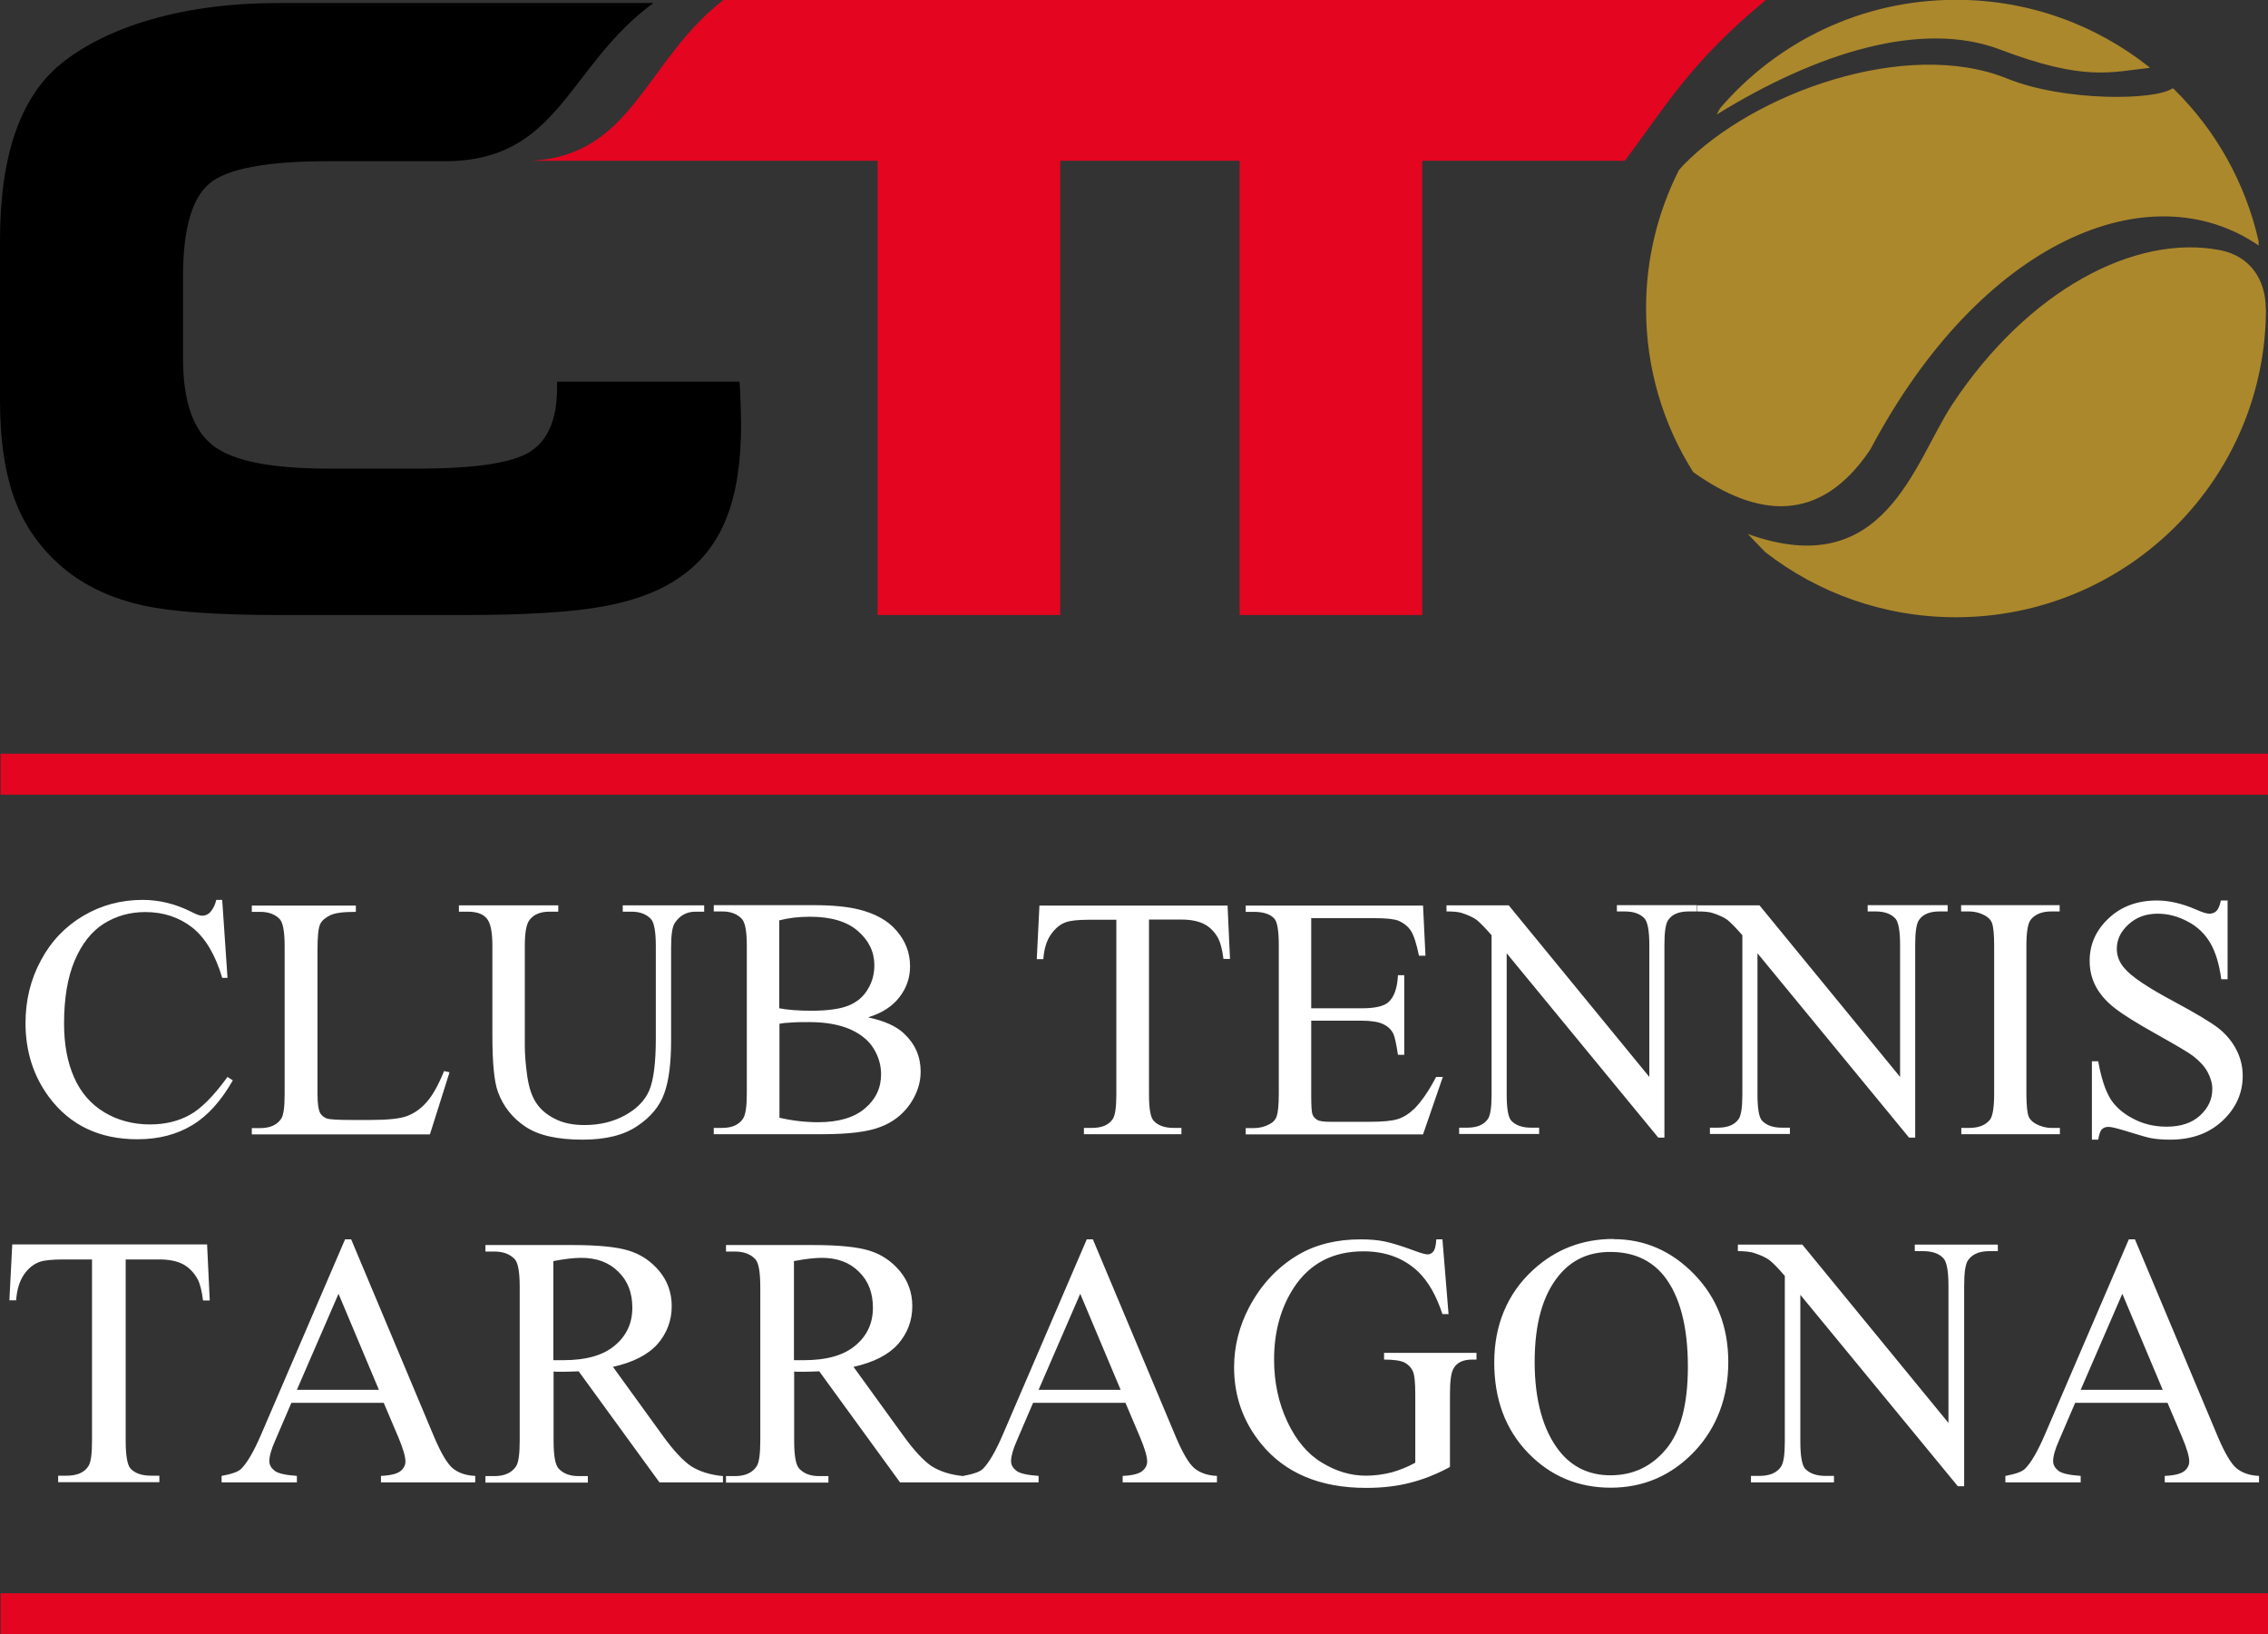 <svg width="93" height="67" viewBox="0 0 93 67" fill="none" xmlns="http://www.w3.org/2000/svg">
<rect x="0" y="0" width="93" height="67" fill="#333333" stroke="none"/>
<g clip-path="url(#clip0_123_1097)">
<path d="M91.343 36.905V40.152H91.084C91 39.527 90.85 39.036 90.632 38.661C90.415 38.295 90.113 37.995 89.712 37.787C89.31 37.571 88.9 37.463 88.473 37.463C87.988 37.463 87.595 37.613 87.277 37.904C86.959 38.195 86.8 38.528 86.8 38.903C86.8 39.186 86.9 39.452 87.101 39.685C87.386 40.035 88.072 40.493 89.151 41.068C90.03 41.542 90.632 41.9 90.959 42.15C91.276 42.4 91.527 42.699 91.703 43.041C91.879 43.382 91.963 43.74 91.963 44.114C91.963 44.822 91.686 45.438 91.134 45.954C90.582 46.47 89.871 46.728 88.992 46.728C88.716 46.728 88.465 46.712 88.222 46.67C88.08 46.645 87.779 46.562 87.327 46.42C86.875 46.279 86.591 46.204 86.465 46.204C86.34 46.204 86.256 46.237 86.189 46.304C86.122 46.37 86.072 46.52 86.039 46.728H85.779V43.515H86.039C86.156 44.189 86.323 44.689 86.524 45.03C86.725 45.363 87.043 45.646 87.461 45.863C87.879 46.087 88.34 46.196 88.842 46.196C89.419 46.196 89.879 46.046 90.214 45.738C90.549 45.43 90.716 45.072 90.716 44.656C90.716 44.422 90.649 44.189 90.523 43.956C90.398 43.723 90.197 43.507 89.929 43.299C89.745 43.157 89.252 42.866 88.448 42.416C87.645 41.967 87.068 41.609 86.725 41.342C86.382 41.076 86.122 40.784 85.947 40.46C85.771 40.135 85.687 39.785 85.687 39.394C85.687 38.72 85.947 38.137 86.465 37.654C86.984 37.163 87.645 36.922 88.448 36.922C88.95 36.922 89.478 37.047 90.038 37.288C90.297 37.404 90.481 37.463 90.59 37.463C90.707 37.463 90.808 37.429 90.883 37.355C90.959 37.28 91.025 37.138 91.067 36.922H91.327L91.343 36.905ZM84.466 46.246V46.504H80.424V46.246H80.759C81.144 46.246 81.428 46.129 81.604 45.904C81.713 45.755 81.771 45.397 81.771 44.839V38.778C81.771 38.303 81.738 37.987 81.679 37.837C81.638 37.721 81.537 37.621 81.395 37.538C81.194 37.429 80.977 37.371 80.751 37.371H80.416V37.113H84.457V37.371H84.114C83.729 37.371 83.445 37.488 83.269 37.712C83.152 37.862 83.093 38.22 83.093 38.778V44.839C83.093 45.313 83.127 45.63 83.185 45.779C83.236 45.896 83.328 45.996 83.478 46.079C83.679 46.187 83.888 46.246 84.114 46.246H84.457H84.466ZM69.589 37.121H72.149L77.914 44.156V38.745C77.914 38.17 77.847 37.812 77.722 37.663C77.546 37.471 77.278 37.371 76.91 37.371H76.584V37.113H79.864V37.371H79.529C79.127 37.371 78.843 37.488 78.684 37.729C78.584 37.879 78.533 38.212 78.533 38.736V46.645H78.282L72.066 39.086V44.864C72.066 45.438 72.124 45.804 72.25 45.946C72.425 46.137 72.701 46.237 73.061 46.237H73.396V46.495H70.116V46.237H70.442C70.844 46.237 71.129 46.121 71.296 45.879C71.396 45.73 71.446 45.397 71.446 44.872V38.345C71.17 38.029 70.961 37.821 70.827 37.712C70.685 37.613 70.476 37.513 70.208 37.429C70.074 37.388 69.865 37.371 69.597 37.371V37.113L69.589 37.121ZM59.306 37.121H61.866L67.631 44.156V38.745C67.631 38.17 67.564 37.812 67.439 37.663C67.263 37.471 66.995 37.371 66.627 37.371H66.301V37.113H69.581V37.371H69.246C68.844 37.371 68.56 37.488 68.401 37.729C68.3 37.879 68.25 38.212 68.25 38.736V46.645H67.999L61.782 39.086V44.864C61.782 45.438 61.841 45.804 61.967 45.946C62.142 46.137 62.418 46.237 62.778 46.237H63.113V46.495H59.833V46.237H60.159C60.561 46.237 60.845 46.121 61.013 45.879C61.113 45.73 61.163 45.397 61.163 44.872V38.345C60.887 38.029 60.678 37.821 60.544 37.712C60.402 37.613 60.193 37.513 59.925 37.429C59.791 37.388 59.582 37.371 59.314 37.371V37.113L59.306 37.121ZM53.767 37.638V41.342H55.842C56.377 41.342 56.737 41.259 56.921 41.101C57.164 40.893 57.298 40.518 57.323 39.985H57.582V43.249H57.323C57.256 42.791 57.189 42.499 57.13 42.374C57.047 42.216 56.913 42.083 56.72 41.992C56.528 41.9 56.235 41.85 55.842 41.85H53.767V44.947C53.767 45.363 53.784 45.613 53.825 45.705C53.859 45.796 53.926 45.863 54.018 45.921C54.11 45.971 54.286 45.996 54.545 45.996H56.143C56.679 45.996 57.063 45.963 57.306 45.888C57.549 45.813 57.775 45.671 58.001 45.455C58.285 45.163 58.586 44.739 58.888 44.156H59.164L58.352 46.512H51.081V46.254H51.416C51.633 46.254 51.851 46.204 52.052 46.096C52.202 46.021 52.303 45.913 52.353 45.763C52.403 45.613 52.437 45.313 52.437 44.855V38.761C52.437 38.17 52.378 37.796 52.252 37.663C52.085 37.479 51.809 37.388 51.416 37.388H51.081V37.13H58.352L58.452 39.186H58.185C58.084 38.695 57.975 38.353 57.858 38.17C57.741 37.987 57.566 37.846 57.331 37.746C57.147 37.679 56.821 37.646 56.352 37.646H53.767V37.638ZM50.336 37.121L50.437 39.319H50.169C50.119 38.928 50.044 38.653 49.96 38.487C49.818 38.22 49.625 38.02 49.391 37.896C49.148 37.771 48.839 37.704 48.445 37.704H47.115V44.872C47.115 45.446 47.174 45.813 47.307 45.954C47.483 46.146 47.751 46.246 48.119 46.246H48.445V46.504H44.446V46.246H44.781C45.182 46.246 45.458 46.129 45.626 45.888C45.726 45.738 45.776 45.405 45.776 44.88V37.712H44.647C44.203 37.712 43.894 37.746 43.71 37.812C43.467 37.896 43.266 38.07 43.09 38.32C42.915 38.57 42.814 38.903 42.781 39.328H42.513L42.622 37.13H50.32L50.336 37.121ZM35.61 41.717C36.263 41.858 36.757 42.075 37.075 42.383C37.526 42.807 37.752 43.324 37.752 43.94C37.752 44.406 37.602 44.855 37.309 45.28C37.008 45.705 36.606 46.021 36.087 46.212C35.568 46.412 34.782 46.504 33.719 46.504H29.268V46.246H29.619C30.013 46.246 30.297 46.121 30.465 45.871C30.573 45.713 30.623 45.363 30.623 44.839V38.778C30.623 38.195 30.557 37.829 30.423 37.679C30.239 37.479 29.971 37.371 29.619 37.371H29.268V37.113H33.343C34.104 37.113 34.715 37.171 35.175 37.28C35.87 37.446 36.405 37.737 36.765 38.162C37.133 38.587 37.317 39.069 37.317 39.619C37.317 40.085 37.175 40.51 36.882 40.884C36.598 41.259 36.171 41.534 35.61 41.709V41.717ZM31.962 41.342C32.13 41.376 32.33 41.401 32.548 41.417C32.766 41.434 33.008 41.442 33.276 41.442C33.954 41.442 34.464 41.367 34.807 41.226C35.15 41.084 35.41 40.859 35.585 40.56C35.769 40.26 35.853 39.935 35.853 39.577C35.853 39.028 35.627 38.562 35.175 38.17C34.723 37.779 34.071 37.588 33.209 37.588C32.749 37.588 32.33 37.638 31.954 37.737V41.342H31.962ZM31.962 45.829C32.498 45.954 33.033 46.013 33.552 46.013C34.389 46.013 35.033 45.821 35.468 45.446C35.911 45.072 36.129 44.606 36.129 44.048C36.129 43.681 36.029 43.332 35.828 42.999C35.627 42.666 35.301 42.4 34.857 42.2C34.405 42.008 33.853 41.908 33.192 41.908C32.908 41.908 32.657 41.908 32.456 41.925C32.255 41.933 32.088 41.95 31.962 41.975V45.821V45.829ZM25.536 37.38V37.121H28.875V37.38H28.523C28.155 37.38 27.871 37.538 27.67 37.846C27.57 37.987 27.519 38.32 27.519 38.845V42.649C27.519 43.59 27.427 44.323 27.235 44.839C27.051 45.355 26.683 45.804 26.13 46.171C25.578 46.545 24.834 46.728 23.888 46.728C22.859 46.728 22.081 46.554 21.545 46.196C21.01 45.838 20.633 45.363 20.416 44.764C20.265 44.356 20.19 43.582 20.19 42.449V38.778C20.19 38.204 20.114 37.821 19.947 37.646C19.788 37.463 19.529 37.38 19.169 37.38H18.818V37.121H22.892V37.38H22.532C22.139 37.38 21.863 37.504 21.696 37.746C21.579 37.912 21.52 38.262 21.52 38.786V42.874C21.52 43.24 21.554 43.657 21.62 44.123C21.688 44.597 21.813 44.964 21.989 45.222C22.164 45.488 22.415 45.705 22.75 45.871C23.085 46.046 23.486 46.129 23.972 46.129C24.591 46.129 25.143 45.996 25.628 45.73C26.114 45.463 26.448 45.122 26.624 44.706C26.8 44.289 26.892 43.582 26.892 42.583V38.786C26.892 38.204 26.825 37.837 26.699 37.688C26.515 37.488 26.247 37.38 25.896 37.38H25.545H25.536ZM18.207 43.915L18.433 43.965L17.629 46.512H10.325V46.254H10.676C11.078 46.254 11.363 46.121 11.53 45.871C11.63 45.721 11.672 45.38 11.672 44.847V38.795C11.672 38.212 11.605 37.846 11.48 37.696C11.296 37.496 11.028 37.388 10.676 37.388H10.325V37.13H14.592V37.388C14.09 37.388 13.739 37.429 13.538 37.529C13.337 37.629 13.195 37.746 13.128 37.896C13.053 38.045 13.019 38.395 13.019 38.953V44.847C13.019 45.23 13.053 45.488 13.128 45.638C13.187 45.738 13.27 45.804 13.387 45.854C13.505 45.904 13.864 45.921 14.475 45.921H15.161C15.881 45.921 16.391 45.871 16.684 45.763C16.977 45.655 17.244 45.471 17.487 45.197C17.73 44.93 17.973 44.497 18.207 43.923V43.915ZM9.112 36.905L9.329 40.093H9.112C8.827 39.136 8.417 38.453 7.882 38.029C7.346 37.613 6.71 37.396 5.957 37.396C5.33 37.396 4.769 37.554 4.259 37.871C3.757 38.187 3.355 38.695 3.062 39.386C2.77 40.077 2.627 40.934 2.627 41.967C2.627 42.816 2.761 43.548 3.037 44.173C3.313 44.797 3.723 45.272 4.276 45.605C4.828 45.938 5.455 46.104 6.158 46.104C6.769 46.104 7.313 45.971 7.781 45.713C8.25 45.455 8.769 44.93 9.329 44.156L9.547 44.298C9.07 45.13 8.526 45.746 7.89 46.129C7.263 46.512 6.51 46.712 5.639 46.712C4.075 46.712 2.87 46.137 2.008 44.98C1.372 44.123 1.046 43.107 1.046 41.95C1.046 41.017 1.255 40.152 1.682 39.369C2.1 38.587 2.686 37.979 3.422 37.546C4.158 37.113 4.97 36.897 5.849 36.897C6.535 36.897 7.204 37.063 7.865 37.396C8.057 37.496 8.2 37.546 8.283 37.546C8.409 37.546 8.518 37.504 8.61 37.413C8.727 37.288 8.819 37.113 8.869 36.897H9.112V36.905Z" fill="white"/>
<path d="M93 65.327H0.025V67.008H93V65.327Z" fill="#E40520"/>
<path d="M93 30.903H0.025V32.584H93V30.903Z" fill="#E40520"/>
<path d="M88.883 57.518H85.093L84.432 59.058C84.265 59.432 84.189 59.716 84.189 59.907C84.189 60.057 84.256 60.182 84.398 60.298C84.541 60.415 84.85 60.481 85.319 60.515V60.781H82.231V60.515C82.641 60.44 82.901 60.348 83.026 60.232C83.269 59.999 83.545 59.532 83.846 58.833L87.293 50.816H87.544L90.95 58.925C91.226 59.574 91.477 59.999 91.695 60.19C91.921 60.382 92.23 60.498 92.632 60.515V60.781H88.766V60.515C89.159 60.498 89.419 60.431 89.561 60.323C89.695 60.215 89.77 60.082 89.77 59.924C89.77 59.716 89.67 59.383 89.477 58.925L88.883 57.526V57.518ZM88.683 56.985L87.026 53.047L85.319 56.985H88.683ZM71.246 51.032H73.906L79.897 58.342V52.722C79.897 52.123 79.83 51.748 79.696 51.599C79.52 51.399 79.236 51.299 78.851 51.299H78.516V51.032H81.922V51.299H81.579C81.16 51.299 80.868 51.424 80.7 51.674C80.591 51.823 80.541 52.173 80.541 52.722V60.939H80.282L73.823 53.089V59.091C73.823 59.691 73.889 60.065 74.015 60.215C74.199 60.415 74.484 60.515 74.86 60.515H75.203V60.781H71.798V60.515H72.141C72.559 60.515 72.86 60.39 73.028 60.14C73.136 59.99 73.187 59.641 73.187 59.091V52.315C72.902 51.982 72.685 51.765 72.542 51.657C72.392 51.549 72.183 51.457 71.898 51.365C71.756 51.324 71.547 51.299 71.262 51.299V51.032H71.246ZM66.167 50.808C67.439 50.808 68.543 51.291 69.472 52.248C70.4 53.205 70.869 54.404 70.869 55.844C70.869 57.285 70.4 58.55 69.463 59.532C68.526 60.506 67.388 60.998 66.049 60.998C64.711 60.998 63.573 60.523 62.653 59.566C61.732 58.608 61.272 57.376 61.272 55.861C61.272 54.346 61.799 53.047 62.862 52.073C63.782 51.224 64.886 50.799 66.167 50.799V50.808ZM66.024 51.332C65.146 51.332 64.443 51.657 63.916 52.306C63.255 53.114 62.929 54.288 62.929 55.844C62.929 57.401 63.272 58.658 63.958 59.516C64.485 60.165 65.179 60.49 66.041 60.49C66.962 60.49 67.723 60.132 68.317 59.416C68.919 58.7 69.212 57.576 69.212 56.036C69.212 54.371 68.878 53.122 68.225 52.306C67.698 51.657 66.962 51.332 66.033 51.332H66.024ZM59.147 50.808L59.398 53.88H59.147C58.896 53.114 58.561 52.539 58.159 52.148C57.574 51.59 56.829 51.307 55.909 51.307C54.662 51.307 53.717 51.798 53.064 52.781C52.52 53.613 52.244 54.596 52.244 55.745C52.244 56.677 52.428 57.526 52.788 58.292C53.148 59.058 53.624 59.624 54.21 59.974C54.796 60.332 55.398 60.506 56.009 60.506C56.369 60.506 56.72 60.456 57.055 60.373C57.39 60.282 57.716 60.148 58.034 59.974V57.16C58.034 56.669 58 56.352 57.925 56.202C57.85 56.053 57.733 55.936 57.582 55.861C57.423 55.786 57.147 55.745 56.754 55.745V55.47H60.544V55.745H60.368C59.992 55.745 59.732 55.869 59.599 56.119C59.498 56.294 59.456 56.644 59.456 57.168V60.148C58.904 60.448 58.352 60.665 57.816 60.798C57.273 60.939 56.678 61.006 56.017 61.006C54.127 61.006 52.687 60.398 51.708 59.191C50.972 58.284 50.604 57.243 50.604 56.061C50.604 55.203 50.813 54.379 51.223 53.597C51.717 52.664 52.386 51.948 53.248 51.441C53.968 51.024 54.813 50.816 55.791 50.816C56.151 50.816 56.469 50.841 56.762 50.899C57.055 50.958 57.465 51.083 58 51.282C58.268 51.382 58.452 51.432 58.544 51.432C58.636 51.432 58.712 51.391 58.779 51.307C58.846 51.224 58.879 51.057 58.896 50.816H59.163L59.147 50.808ZM46.153 57.518H42.362L41.701 59.058C41.534 59.432 41.459 59.716 41.459 59.907C41.459 60.057 41.526 60.182 41.668 60.298C41.81 60.415 42.12 60.481 42.588 60.515V60.781H39.501V60.515C39.911 60.44 40.179 60.348 40.296 60.232C40.538 59.999 40.815 59.532 41.116 58.833L44.563 50.816H44.814L48.219 58.925C48.495 59.574 48.746 59.999 48.964 60.19C49.19 60.382 49.499 60.498 49.901 60.515V60.781H46.035V60.515C46.429 60.498 46.688 60.431 46.83 60.323C46.964 60.215 47.04 60.082 47.04 59.924C47.04 59.716 46.939 59.383 46.747 58.925L46.153 57.526V57.518ZM45.952 56.985L44.295 53.047L42.588 56.985H45.952ZM39.518 60.781H36.907L33.594 56.227C33.351 56.236 33.15 56.244 32.991 56.244C32.924 56.244 32.857 56.244 32.79 56.244C32.715 56.244 32.64 56.244 32.565 56.236V59.066C32.565 59.682 32.632 60.057 32.765 60.207C32.949 60.415 33.225 60.523 33.585 60.523H33.97V60.789H29.77V60.523H30.138C30.548 60.523 30.849 60.39 31.025 60.123C31.125 59.974 31.176 59.624 31.176 59.066V52.773C31.176 52.156 31.109 51.782 30.975 51.632C30.782 51.424 30.506 51.316 30.138 51.316H29.77V51.049H33.334C34.372 51.049 35.142 51.124 35.635 51.274C36.129 51.424 36.547 51.699 36.89 52.106C37.233 52.514 37.409 52.997 37.409 53.555C37.409 54.154 37.208 54.671 36.823 55.112C36.43 55.553 35.819 55.861 34.999 56.044L37.024 58.841C37.484 59.483 37.886 59.907 38.212 60.123C38.547 60.332 38.982 60.473 39.509 60.523V60.789L39.518 60.781ZM32.565 55.77C32.657 55.77 32.732 55.77 32.799 55.77C32.866 55.77 32.924 55.77 32.966 55.77C33.903 55.77 34.606 55.57 35.083 55.162C35.56 54.762 35.794 54.246 35.794 53.622C35.794 52.997 35.602 52.514 35.217 52.14C34.832 51.757 34.33 51.574 33.694 51.574C33.418 51.574 33.033 51.615 32.556 51.707V55.761L32.565 55.77ZM29.653 60.781H27.042L23.729 56.227C23.486 56.236 23.285 56.244 23.127 56.244C23.059 56.244 22.993 56.244 22.926 56.244C22.85 56.244 22.775 56.244 22.7 56.236V59.066C22.7 59.682 22.767 60.057 22.901 60.207C23.085 60.415 23.361 60.523 23.721 60.523H24.105V60.789H19.905V60.523H20.273C20.683 60.523 20.985 60.39 21.16 60.123C21.261 59.974 21.311 59.624 21.311 59.066V52.773C21.311 52.156 21.244 51.782 21.11 51.632C20.918 51.424 20.641 51.316 20.273 51.316H19.905V51.049H23.47C24.507 51.049 25.277 51.124 25.77 51.274C26.264 51.424 26.683 51.699 27.026 52.106C27.369 52.514 27.544 52.997 27.544 53.555C27.544 54.154 27.343 54.671 26.959 55.112C26.565 55.553 25.954 55.861 25.135 56.044L27.159 58.841C27.62 59.483 28.021 59.907 28.348 60.123C28.682 60.332 29.117 60.473 29.644 60.523V60.789L29.653 60.781ZM22.7 55.77C22.792 55.77 22.867 55.77 22.934 55.77C23.001 55.77 23.059 55.77 23.101 55.77C24.038 55.77 24.741 55.57 25.218 55.162C25.695 54.762 25.929 54.246 25.929 53.622C25.929 52.997 25.737 52.514 25.352 52.14C24.967 51.757 24.465 51.574 23.829 51.574C23.553 51.574 23.168 51.615 22.691 51.707V55.761L22.7 55.77ZM15.738 57.518H11.948L11.287 59.058C11.12 59.432 11.044 59.716 11.044 59.907C11.044 60.057 11.111 60.182 11.254 60.298C11.396 60.415 11.705 60.481 12.174 60.515V60.781H9.087V60.515C9.497 60.44 9.764 60.348 9.881 60.232C10.124 59.999 10.4 59.532 10.701 58.833L14.149 50.816H14.4L17.805 58.925C18.081 59.574 18.332 59.999 18.55 60.19C18.776 60.382 19.085 60.498 19.487 60.515V60.781H15.621V60.515C16.015 60.498 16.274 60.431 16.416 60.323C16.55 60.215 16.625 60.082 16.625 59.924C16.625 59.716 16.525 59.383 16.332 58.925L15.738 57.526V57.518ZM15.537 56.985L13.881 53.047L12.174 56.985H15.537ZM8.492 51.032L8.601 53.322H8.325C8.275 52.922 8.2 52.631 8.108 52.456C7.957 52.181 7.756 51.973 7.514 51.84C7.263 51.707 6.936 51.64 6.535 51.64H5.154V59.083C5.154 59.682 5.221 60.057 5.346 60.207C5.531 60.407 5.815 60.506 6.192 60.506H6.535V60.773H2.385V60.506H2.736C3.146 60.506 3.447 60.382 3.614 60.132C3.723 59.982 3.773 59.632 3.773 59.083V51.64H2.594C2.133 51.64 1.807 51.674 1.623 51.74C1.372 51.832 1.155 52.007 0.979 52.265C0.803 52.523 0.694 52.872 0.661 53.314H0.385L0.502 51.024H8.501L8.492 51.032Z" fill="white"/>
<path d="M43.475 6.593V25.217H35.987V6.593H21.779C25.954 6.377 26.44 2.506 29.661 0H72.408C69.321 2.547 68.309 4.346 66.627 6.593H58.318V25.217H50.83V6.593H43.475Z" fill="#E40520"/>
<path d="M18.232 6.61H13.454C10.927 6.61 9.304 6.918 8.585 7.526C7.865 8.134 7.505 9.407 7.505 11.339V14.685C7.505 16.417 7.907 17.608 8.71 18.248C9.505 18.89 11.095 19.214 13.463 19.214H17.136C19.487 19.214 21.018 18.981 21.746 18.515C22.474 18.049 22.842 17.175 22.842 15.909V15.651H30.322C30.322 15.651 30.322 15.743 30.339 15.826C30.372 16.525 30.389 17.05 30.389 17.391C30.389 18.931 30.197 20.197 29.803 21.204C29.419 22.203 28.808 23.002 27.971 23.602C27.176 24.184 26.13 24.601 24.817 24.85C23.503 25.1 21.579 25.217 19.035 25.217H11.396C8.877 25.217 7.02 25.083 5.832 24.817C4.644 24.551 3.631 24.093 2.786 23.443C1.816 22.677 1.104 21.745 0.661 20.63C0.218 19.514 0 18.107 0 16.409V9.857C0 6.41 0.82 4.013 2.46 2.647C4.108 1.29 7.087 0.125 11.396 0.125H26.791C23.227 2.747 22.959 6.61 18.232 6.61Z" fill="black"/>
<path fill-rule="evenodd" clip-rule="evenodd" d="M92.916 12.654C92.916 19.639 87.227 25.308 80.198 25.308C77.253 25.308 74.534 24.309 72.383 22.636C72.082 22.328 71.84 22.07 71.672 21.895C77.295 23.918 78.466 18.981 80.064 16.567C83.152 11.905 87.536 9.582 91.034 10.257C92.272 10.498 92.908 11.472 92.908 12.662L92.916 12.654ZM89.143 3.655C90.85 5.328 92.071 7.484 92.615 9.89C92.615 9.948 92.615 10.007 92.615 10.065C88.155 7.01 81.244 9.832 76.692 18.432C74.626 21.512 72.049 21.221 69.43 19.356C68.2 17.408 67.497 15.11 67.497 12.646C67.497 10.606 67.982 8.683 68.844 6.976C68.903 6.91 68.961 6.843 69.02 6.777C71.906 3.805 78.182 1.548 82.307 3.222C84.65 4.171 88.398 4.121 89.084 3.621C89.109 3.63 89.126 3.646 89.151 3.655H89.143ZM70.4 4.687C70.442 4.604 70.484 4.521 70.534 4.437C72.869 1.715 76.333 -0.008 80.207 -0.008C83.21 -0.008 85.972 1.032 88.147 2.764V2.781C86.566 2.955 85.478 3.347 82.014 2.031C78.818 0.816 74.517 2.148 70.409 4.687H70.4Z" fill="#AC882C"/>
</g>
<defs>
<clipPath id="clip0_123_1097">
<rect width="93" height="67" fill="white"/>
</clipPath>
</defs>
</svg>
